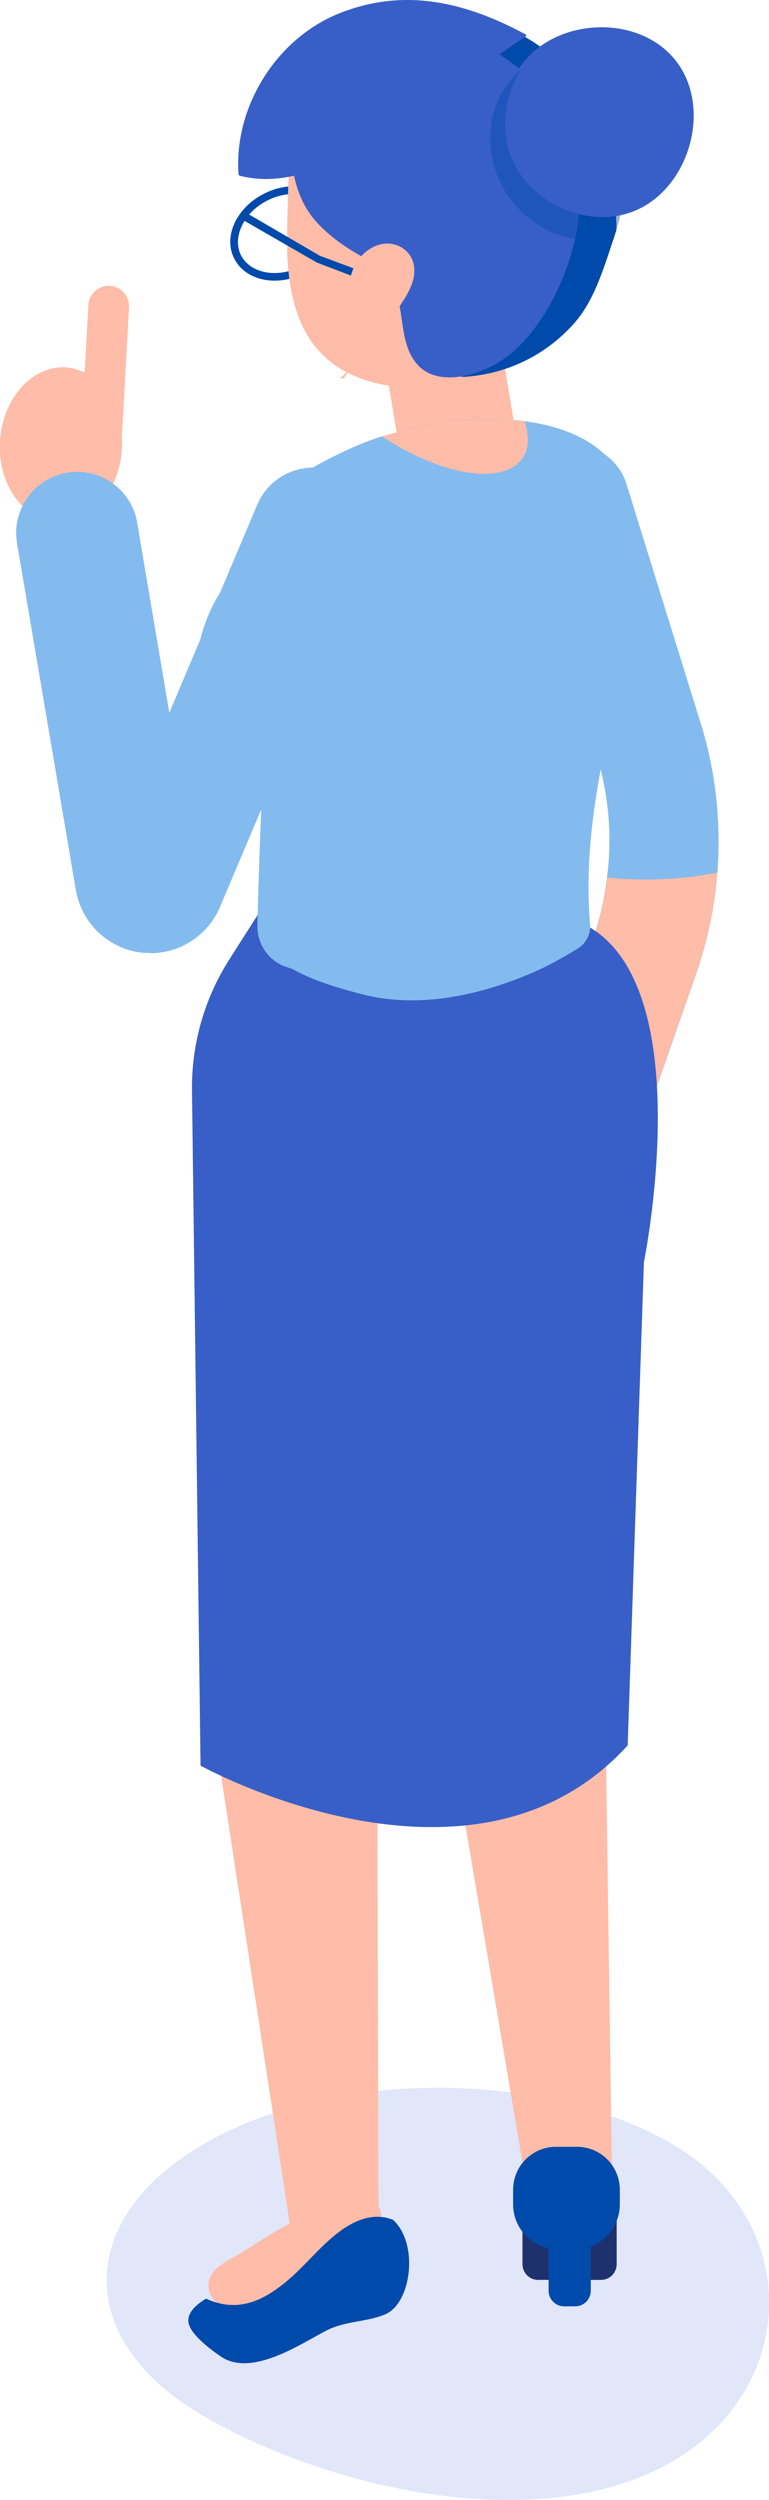 <svg width="32" height="104" viewBox="0 0 32 104" fill="none" xmlns="http://www.w3.org/2000/svg">
<g clip-path="url(#clip0_392_341)" filter="url(#filter0_n_392_341)">
<g opacity="0.18">
<path d="M27.967 102.402C22.585 105.522 13.856 103.629 8.474 100.509C3.092 97.389 3.092 92.325 8.474 89.192C13.856 86.072 22.585 86.072 27.967 89.192C33.349 92.312 33.349 99.269 27.967 102.402Z" fill="#5873DD"/>
</g>
<path d="M24.824 31.406C25.333 33.055 25.485 34.807 25.256 36.521C25.155 37.365 24.964 38.196 24.697 39.001L21.477 48.221C21.07 49.398 21.681 50.702 22.864 51.124C23.055 51.188 23.233 51.226 23.424 51.239C24.429 51.328 25.409 50.727 25.753 49.717L28.972 40.51C29.442 39.155 29.735 37.748 29.85 36.329C30.015 34.219 29.786 32.083 29.15 30.063L26.058 20.102C25.676 18.912 24.404 18.235 23.221 18.618C22.025 18.989 21.363 20.268 21.732 21.47L24.824 31.418V31.406Z" fill="#83BBEF"/>
<path d="M22.863 51.099C23.054 51.162 23.232 51.201 23.423 51.214C24.428 51.303 25.408 50.702 25.752 49.692L28.971 40.485C29.442 39.13 29.734 37.723 29.849 36.303C28.347 36.598 26.782 36.661 25.268 36.508C25.166 37.352 24.976 38.183 24.708 38.989L21.489 48.209C21.082 49.385 21.693 50.689 22.876 51.111L22.863 51.099Z" fill="#FFBCA8"/>
<path d="M25.177 71.136L27.01 48.989L26.539 43.682L15.291 45.331L8.789 42.505L8.688 70.535C8.688 70.535 11.843 91.072 11.868 91.276C11.881 91.404 12.199 93.067 12.11 94.115C13.713 94.192 14.744 93.706 15.94 92.824C15.915 92.338 15.851 91.954 15.762 91.788C15.762 91.814 15.762 91.839 15.749 91.763L15.698 72.223L17.429 53.042L17.938 61.993L18.548 71.098L22.276 93.105C23.472 93.105 24.274 93.067 25.47 93.003C25.521 92.977 25.559 92.952 25.61 92.926C25.584 92.824 25.546 92.722 25.495 92.619L25.19 71.136H25.177Z" fill="#FFBCA8"/>
<path d="M25.012 90.279H22.391C22.033 90.279 21.742 90.571 21.742 90.931V94.192C21.742 94.552 22.033 94.844 22.391 94.844H25.012C25.37 94.844 25.661 94.552 25.661 94.192V90.931C25.661 90.571 25.37 90.279 25.012 90.279Z" fill="#1F316D"/>
<path d="M13.091 92.108C12.799 92.21 12.506 92.479 12.048 92.862C10.89 93.834 9.707 94.832 8.88 96.11C9.121 96.826 9.91 97.351 10.763 97.606C11.424 97.415 12.01 97.184 12.226 97.082C13.511 96.494 14.656 95.561 15.47 94.384C15.572 94.243 15.661 94.052 15.559 93.911C15.127 93.489 14.694 93.067 14.262 92.658C12.964 91.392 11.055 93.195 9.745 93.885C9.249 94.141 8.689 94.499 8.676 95.062C8.663 95.586 9.134 95.983 9.605 96.213C10.063 96.43 10.572 96.571 11.081 96.622L13.078 92.121L13.091 92.108Z" fill="#FFBCA8"/>
<path d="M16.336 92.338C15.814 92.133 15.191 92.172 14.465 92.606C13.562 93.156 12.888 94.051 12.099 94.755C11.005 95.714 9.91 96.238 8.574 95.624C8.129 95.893 7.824 96.2 7.836 96.558C7.862 97.082 8.778 97.747 9.185 98.028C10.47 98.911 12.531 97.491 13.575 96.954C14.402 96.532 15.267 96.609 16.056 96.264C17.112 95.79 17.443 93.335 16.348 92.338H16.336Z" fill="#004AAB"/>
<path d="M23.935 91.724H23.477C23.119 91.724 22.828 92.016 22.828 92.376V95.292C22.828 95.652 23.119 95.944 23.477 95.944H23.935C24.294 95.944 24.584 95.652 24.584 95.292V92.376C24.584 92.016 24.294 91.724 23.935 91.724Z" fill="#004AAB"/>
<path d="M23.133 89.307H24.011C25.003 89.307 25.792 90.113 25.792 91.097V91.698C25.792 92.734 24.952 93.578 23.922 93.578H23.222C22.191 93.578 21.352 92.734 21.352 91.698V91.097C21.352 90.1 22.153 89.307 23.133 89.307Z" fill="#004AAB"/>
<path d="M10.839 37.877L9.529 39.935C8.498 41.559 7.964 43.452 7.989 45.37L8.345 73.451C8.345 73.451 19.657 79.73 26.12 72.607L26.795 52.505C26.795 52.505 29.11 41.176 24.479 38.541L10.839 37.864V37.877Z" fill="#385FC7"/>
<path d="M15.458 11.944C15.458 11.944 15.471 11.944 15.484 11.956C15.484 11.918 15.484 11.88 15.484 11.841C15.484 11.88 15.484 11.918 15.446 11.944H15.458Z" fill="#714E51"/>
<path d="M21.514 18.337H16.565L15.954 14.667L15.496 11.905H20.446L21.514 18.337Z" fill="#FFBCA8"/>
<g style="mix-blend-mode:multiply">
<path d="M19.172 14.578L16.716 18.337H16.564L15.953 14.667L19.172 14.578Z" fill="#FFBCA8"/>
</g>
<path d="M11.426 11.675C10.688 11.675 10.039 11.342 9.746 10.754C9.517 10.307 9.53 9.77 9.772 9.258C10.013 8.759 10.446 8.325 10.993 8.056C11.54 7.775 12.138 7.685 12.685 7.8C13.245 7.915 13.665 8.222 13.894 8.683C14.123 9.13 14.11 9.667 13.869 10.179C13.627 10.678 13.194 11.112 12.647 11.381C12.24 11.585 11.82 11.675 11.426 11.675ZM12.214 8.069C11.858 8.069 11.489 8.158 11.133 8.337C10.649 8.58 10.268 8.951 10.064 9.399C9.861 9.821 9.848 10.255 10.026 10.614C10.408 11.368 11.515 11.585 12.494 11.1C12.978 10.857 13.36 10.486 13.563 10.038C13.767 9.616 13.78 9.181 13.601 8.823C13.423 8.465 13.067 8.21 12.609 8.12C12.482 8.094 12.342 8.082 12.202 8.082L12.214 8.069Z" fill="#004AAB"/>
<path d="M25.649 9.578C25.649 7.967 25.305 6.381 25.026 4.744C24.249 3.389 23.142 2.263 21.756 1.483C19.453 1.394 17.061 1.343 15.012 2.391C13.447 3.197 12.455 6.074 12.175 7.724C12.06 8.427 12.022 9.13 12.098 9.846C12.684 15.55 20.051 17.698 23.855 13.491C24.669 12.596 25.064 11.355 25.509 10C25.56 9.859 25.598 9.718 25.649 9.578Z" fill="#004AAB"/>
<path d="M11.945 10.409C11.996 11.879 12.251 13.324 13.103 14.399C14.045 15.601 15.572 16.074 17.009 16.112C17.811 16.125 18.625 16.023 19.338 15.601C20.674 14.795 21.297 13.069 21.628 11.445C21.755 10.831 21.844 10.191 21.883 9.565C21.908 8.849 21.87 8.12 21.679 7.442C21.272 5.959 20.241 4.718 19.02 3.951C17.798 3.184 16.386 2.826 14.973 2.66C14.287 2.57 13.561 2.557 12.938 2.903C12.531 3.133 12.213 3.568 12.111 4.041C12.072 4.207 12.072 4.399 12.098 4.565C12.06 5.895 12.009 7.225 11.971 8.555C11.958 9.156 11.933 9.769 11.958 10.383L11.945 10.409Z" fill="#FFBCA8"/>
<path d="M21.897 1.445C19.391 0.09 16.833 -0.537 14.098 0.563C11.502 1.611 9.733 4.437 9.924 7.238C9.924 7.276 9.95 7.302 9.988 7.314C11.286 7.634 12.456 7.34 13.703 6.816C14.505 6.483 15.268 6.048 15.993 5.55L21.897 1.496C21.897 1.496 21.897 1.471 21.897 1.445Z" fill="#385FC7"/>
<path d="M24.149 7.903C24.175 8.9 23.971 10.051 23.577 11.151C23.093 12.493 22.266 13.926 21.134 14.808C20.218 15.524 18.322 16.202 17.381 15.179C16.452 14.169 16.973 12.379 16.057 11.368C15.79 11.074 15.434 10.882 15.09 10.691C14.314 10.256 13.576 9.744 13.016 9.054C11.617 7.302 11.833 3.76 13.792 2.443C15.307 1.432 17.495 1.138 19.238 1.611C19.836 1.778 20.383 2.021 20.905 2.34C20.93 2.366 20.969 2.379 20.994 2.404C22.826 3.594 24.099 5.691 24.137 7.903H24.149Z" fill="#385FC7"/>
<path d="M15.828 10.767C15.93 10.818 16.032 10.818 16.146 10.793C16.146 10.767 16.146 10.741 16.172 10.716L15.841 10.767H15.828Z" fill="#FFBCA8"/>
<g style="mix-blend-mode:multiply" opacity="0.43">
<path d="M23.396 1.982C23.32 2.02 23.231 2.071 23.154 2.123C22.9 2.225 22.633 2.327 22.391 2.442C22.213 2.532 22.048 2.634 21.882 2.749C20.572 3.67 20.088 5.422 20.597 7.033C21.055 8.516 22.391 9.693 23.918 9.948C24.058 9.974 24.198 9.987 24.338 10C24.656 10.025 24.974 10.025 25.292 10.012C25.356 10.012 25.432 10.012 25.508 10.012C26.094 8.273 26.323 6.355 26.03 4.795C26.005 4.68 25.979 4.578 25.966 4.463C25.966 4.412 25.941 4.36 25.928 4.296C25.865 4.245 25.788 4.194 25.725 4.143C25.292 3.823 23.078 2.25 22.582 2.506L23.523 2.02L23.409 1.982H23.396Z" fill="#004AAB"/>
</g>
<path d="M21.44 3.107C22.687 0.767 26.453 0.435 28.107 2.506C29.749 4.578 28.578 8.197 26.034 8.9C24.163 9.424 21.975 8.324 21.262 6.509C20.55 4.693 21.44 2.391 23.183 1.534L21.44 3.12V3.107Z" fill="#385FC7"/>
<path d="M14.315 15.729C14.315 15.729 14.2 15.741 14.137 15.754L14.595 15.319C14.493 15.46 14.404 15.588 14.315 15.729Z" fill="#FFBCA8"/>
<path d="M11.068 30.83C10.954 30.83 10.776 36.048 10.712 38.49C10.712 38.554 10.712 38.618 10.738 38.682C10.992 40.267 13.766 41.022 15.038 41.354C17.328 41.956 19.822 41.444 21.985 40.536C22.698 40.242 23.385 39.871 24.059 39.449C24.39 39.232 24.593 38.848 24.555 38.439C24.25 34.935 25.064 31.508 25.815 28.107C26.413 25.421 27.291 21.956 25.637 19.475C25.548 19.347 25.446 19.219 25.344 19.092C24.517 18.171 23.194 17.698 21.807 17.519C20.407 17.327 18.944 17.442 17.863 17.672C17.252 17.8 16.578 17.953 15.89 18.158C14.669 18.516 13.015 19.398 12.073 20.025C10.738 20.933 10.623 21.969 9.961 23.311C9.452 24.334 8.982 24.718 8.562 25.869C8.422 26.24 8.307 26.623 8.269 27.02C8.116 28.733 9.541 30.204 11.081 30.805L11.068 30.83Z" fill="#83BBEF"/>
<path d="M14.514 29.207C14.514 26.892 14.285 24.015 12.924 23.874C11.219 23.695 10.965 27.224 10.252 28.465C9.998 28.925 9.679 29.322 9.336 29.68C9.832 30.178 10.43 30.562 11.066 30.805C10.952 30.805 10.774 36.022 10.71 38.465C10.685 39.245 11.155 39.948 11.855 40.204C14.349 41.086 14.031 39.769 14.158 37.697C14.273 35.767 14.4 33.823 14.438 31.892C14.438 31.444 14.514 30.396 14.514 29.207Z" fill="#83BBEF"/>
<path d="M-0.001 18.363C-0.103 20.14 0.966 21.649 2.366 21.726C3.765 21.802 4.987 20.422 5.076 18.644C5.178 16.867 4.109 15.358 2.709 15.281C1.322 15.217 0.101 16.585 -0.001 18.363Z" fill="#FFBCA8"/>
<path d="M4.197 18.695C4.668 18.721 5.063 18.363 5.088 17.89L5.368 12.787C5.393 12.314 5.037 11.918 4.566 11.892C4.096 11.867 3.701 12.225 3.676 12.698L3.396 17.8C3.37 18.273 3.727 18.67 4.197 18.695Z" fill="#FFBCA8"/>
<path d="M6.27 39.641C6.181 39.641 6.092 39.641 6.003 39.641C4.565 39.526 3.394 38.439 3.153 37.007L0.71 22.608C0.468 21.214 1.41 19.897 2.784 19.667C4.171 19.424 5.481 20.37 5.71 21.751L7.046 29.654L10.698 21.01C11.245 19.705 12.734 19.104 14.031 19.654C15.329 20.204 15.927 21.7 15.38 23.005L9.196 37.633C8.726 38.848 7.555 39.654 6.257 39.654L6.27 39.641Z" fill="#83BBEF"/>
<path d="M15.458 11.79L13.181 10.92L10.051 9.117L10.216 8.836L13.308 10.639L15.573 11.483L15.458 11.79Z" fill="#004AAB"/>
<path d="M17.24 11.176C17.266 11.675 17.024 12.135 16.757 12.544C16.591 12.8 16.401 13.069 16.146 13.248C15.892 13.427 15.574 13.529 15.268 13.465C14.327 13.235 14.416 11.841 14.708 11.163C14.937 10.639 15.408 10.217 15.968 10.14C16.617 10.064 17.202 10.511 17.24 11.176Z" fill="#FFBCA8"/>
<path d="M21.734 19.066C20.957 20.204 18.375 19.795 15.906 18.158C16.593 17.954 17.268 17.8 17.878 17.672C18.96 17.442 20.423 17.34 21.823 17.519C22.026 18.12 22.014 18.67 21.746 19.066H21.734Z" fill="#FFBCA8"/>
</g>
<defs>
<filter id="filter0_n_392_341" x="0" y="0" width="32" height="104" filterUnits="userSpaceOnUse" color-interpolation-filters="sRGB">
<feFlood flood-opacity="0" result="BackgroundImageFix"/>
<feBlend mode="normal" in="SourceGraphic" in2="BackgroundImageFix" result="shape"/>
<feTurbulence type="fractalNoise" baseFrequency="1 1" stitchTiles="stitch" numOctaves="3" result="noise" seed="4415" />
<feComponentTransfer in="noise" result="coloredNoise1">
<feFuncR type="linear" slope="2" intercept="-0.5" />
<feFuncG type="linear" slope="2" intercept="-0.5" />
<feFuncB type="linear" slope="2" intercept="-0.5" />
<feFuncA type="discrete" tableValues="1 1 1 1 1 1 1 1 1 1 1 1 1 1 1 1 1 1 1 1 1 1 1 1 1 1 1 1 1 1 1 1 1 1 1 1 1 1 1 1 1 1 1 1 1 1 1 1 1 1 1 0 0 0 0 0 0 0 0 0 0 0 0 0 0 0 0 0 0 0 0 0 0 0 0 0 0 0 0 0 0 0 0 0 0 0 0 0 0 0 0 0 0 0 0 0 0 0 0 0 "/>
</feComponentTransfer>
<feComposite operator="in" in2="shape" in="coloredNoise1" result="noise1Clipped" />
<feComponentTransfer in="noise1Clipped" result="color1">
<feFuncA type="table" tableValues="0 0.3" />
</feComponentTransfer>
<feMerge result="effect1_noise_392_341">
<feMergeNode in="shape" />
<feMergeNode in="color1" />
</feMerge>
</filter>
<clipPath id="clip0_392_341">
<rect width="32" height="104" fill="white"/>
</clipPath>
</defs>
</svg>
